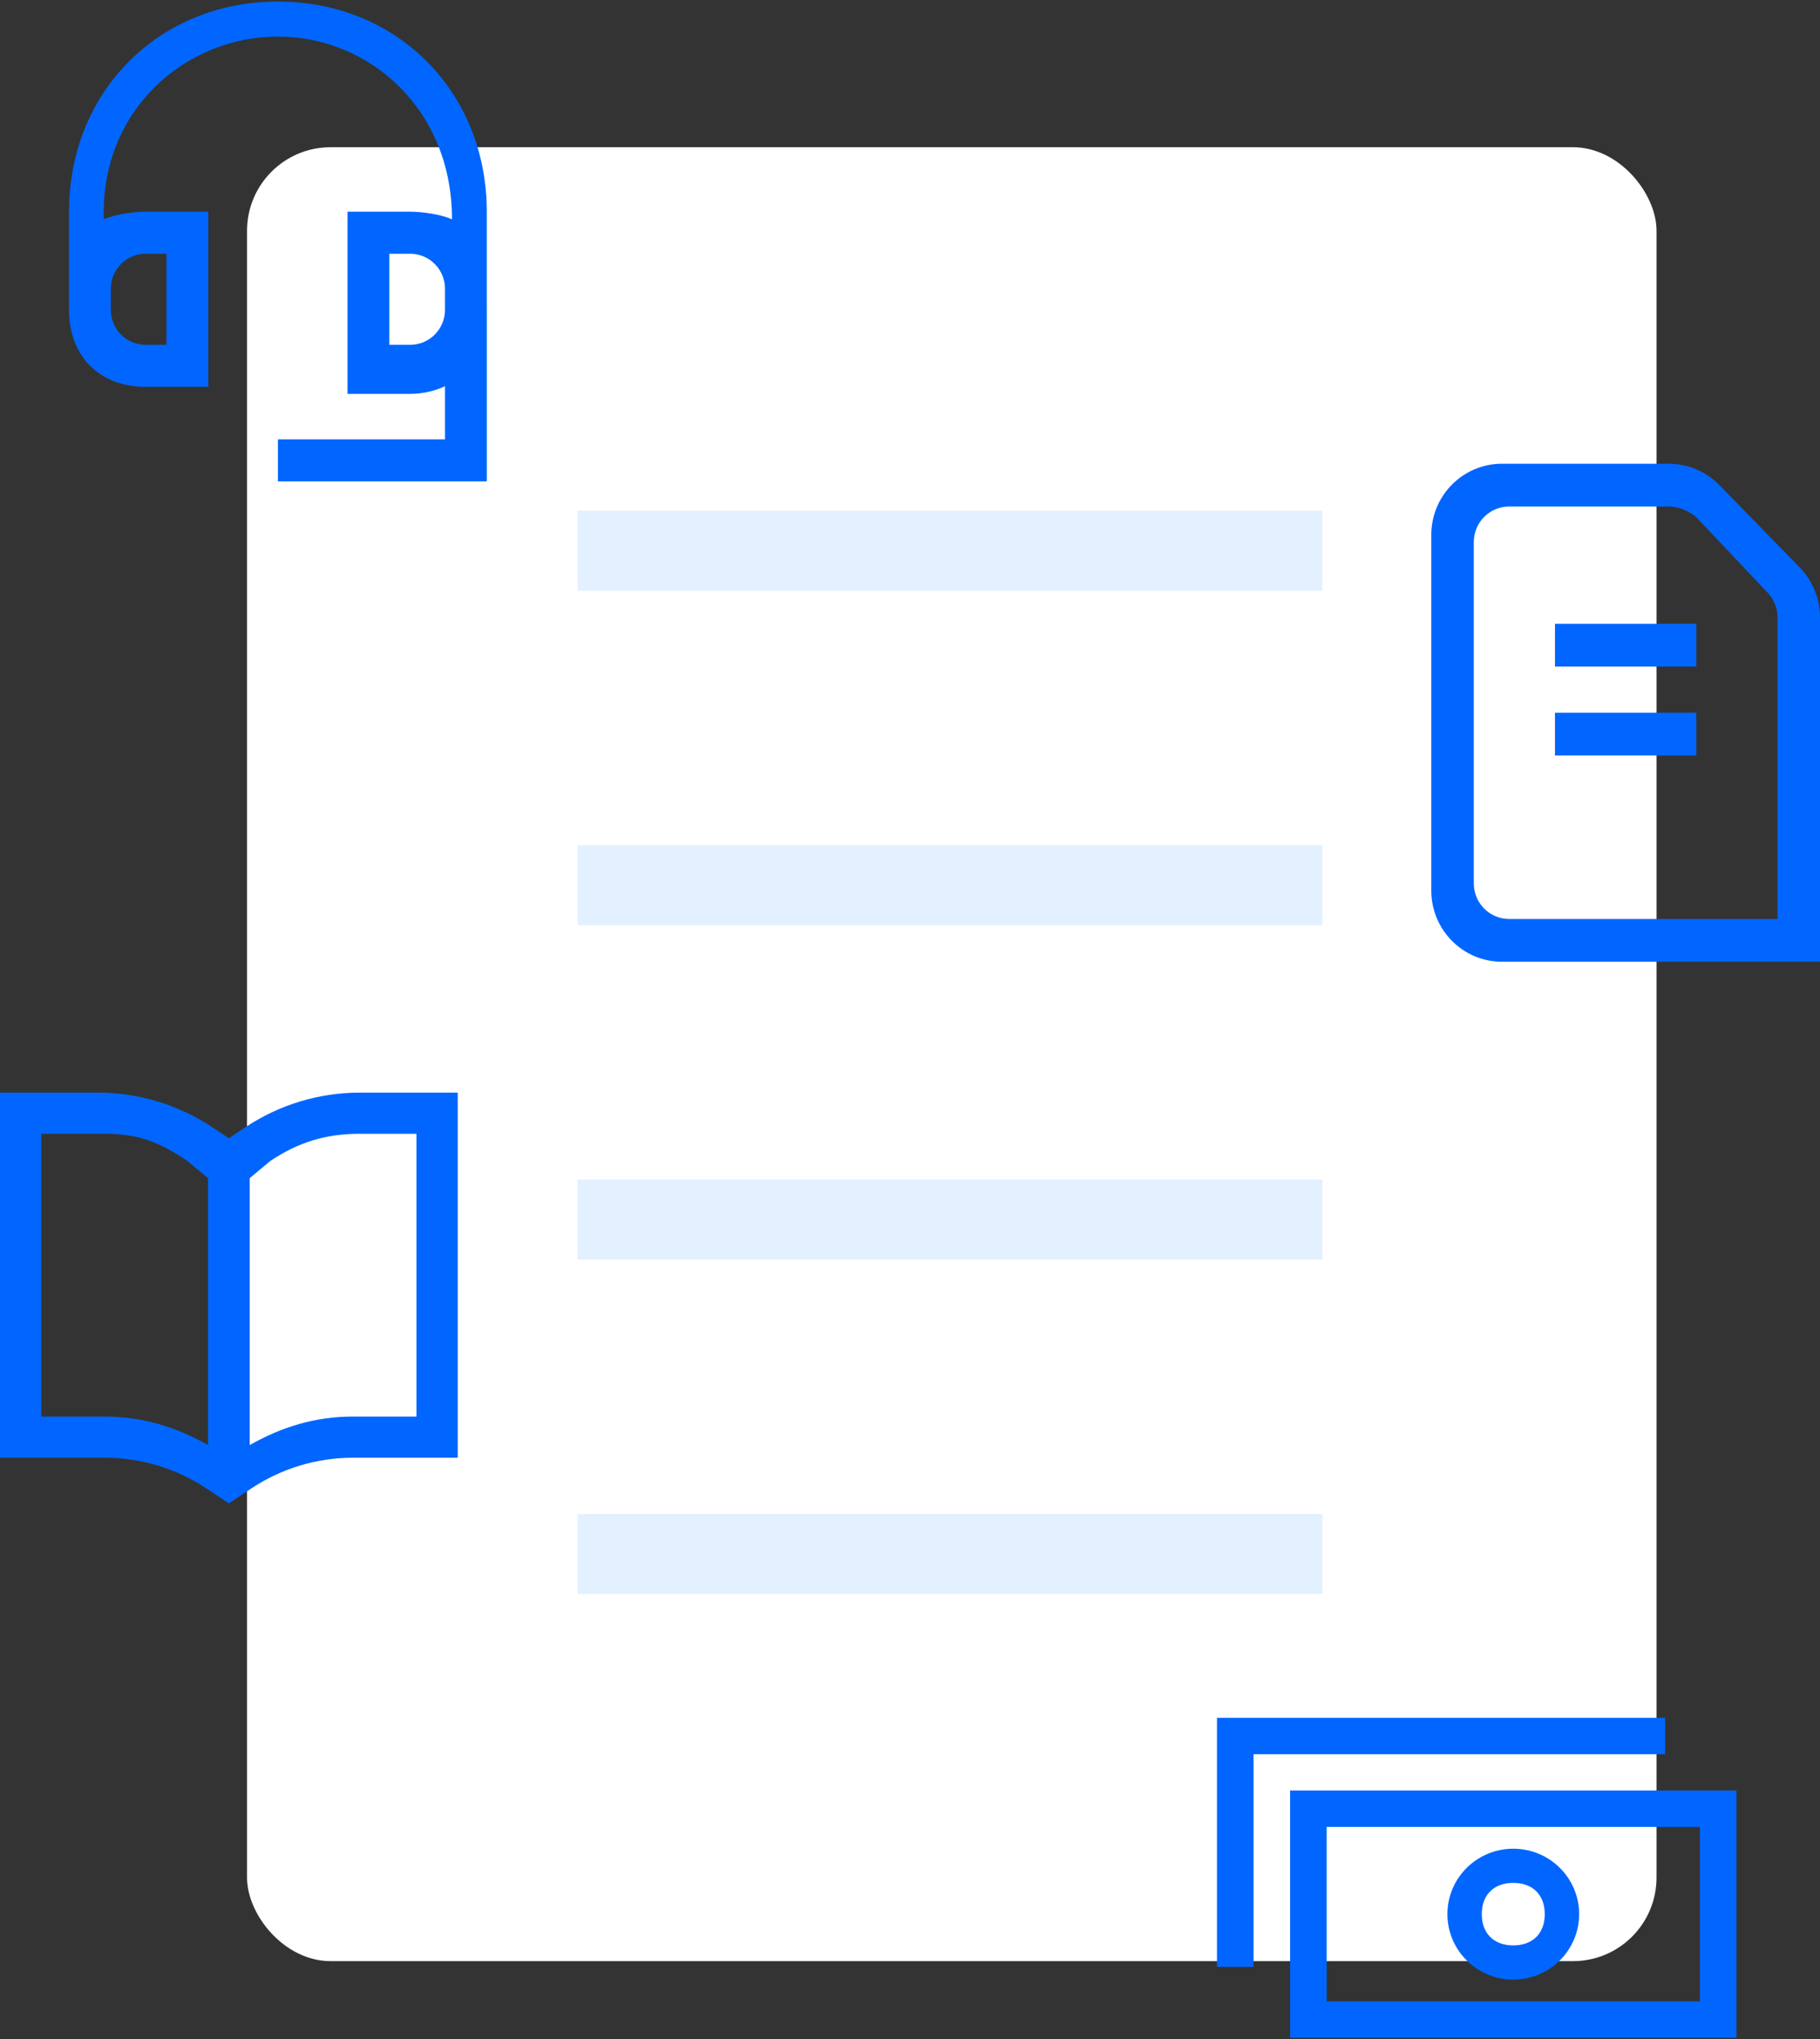 <svg width="501" height="561" viewBox="0 0 501 561" fill="none" xmlns="http://www.w3.org/2000/svg">
<rect x="0" y="0" width="501" height="561" fill="#333333" stroke="none"/>
<rect x="68" y="40.5" width="388" height="499" rx="23" fill="white"/>
<path d="M466.955 183.376H428.045V171.608H466.955V183.376Z" fill="#0066FF"/>
<path d="M428.045 207.84H466.955V196.072H428.045V207.84Z" fill="#0066FF"/>
<path fill-rule="evenodd" clip-rule="evenodd" d="M413.455 127.572C402.71 127.572 394 136.335 394 147.144V245.001C394 255.81 402.71 264.572 413.455 264.572H501V169.826C501 164.696 498.998 159.772 495.425 156.112L473.281 133.43C469.623 129.683 464.622 127.572 459.401 127.572H413.455ZM489.303 252.805V169.826C489.303 167.261 488.302 164.799 486.515 162.969L467.201 142.561C465.372 140.687 462.012 139.34 459.401 139.34H415.425C410.052 139.34 405.697 143.721 405.697 149.126V243.019C405.697 248.423 410.052 252.805 415.425 252.805H489.303Z" fill="#0066FF"/>
<path fill-rule="evenodd" clip-rule="evenodd" d="M76.498 0.428C43.684 0.428 19 25.246 19 58.239V85.22C19 97.992 27.381 106.418 40.084 106.418H57.332V58.242H40.084C36.664 58.242 31.501 58.993 28.584 60.339V60.166C27.625 30.291 51.094 10.063 76.498 10.063C101.902 10.063 124.413 30.291 124.413 60.166V60.34C121.495 58.993 116.332 58.242 112.912 58.242H95.664V108.346H112.912C116.334 108.346 119.581 107.594 122.5 106.247V120.865H76.502V132.428H134V84.251H133.997V58.239C133.997 25.246 109.312 0.428 76.498 0.428ZM30.5 79.441V85.22C30.5 90.541 34.791 94.856 40.084 94.856H45.832V69.805H40.084C34.791 69.805 30.5 74.119 30.5 79.441ZM112.912 94.856H107.164V69.805H112.912C118.205 69.805 122.495 74.119 122.495 79.441V85.22C122.495 90.541 118.205 94.856 112.912 94.856Z" fill="#0066FF"/>
<path fill-rule="evenodd" clip-rule="evenodd" d="M58.384 310.061L63 313.128L67.616 310.061C76.93 303.874 87.873 300.572 99.067 300.572H126V401.017H97.16C87.21 401.017 77.482 403.952 69.203 409.452L63 413.572L56.797 409.452C48.518 403.952 38.79 401.017 28.84 401.017H0V300.572H26.933C38.127 300.572 49.07 303.874 58.384 310.061ZM99.067 311.896H114.636V389.693H97.16C86.821 389.693 77.701 392.478 68.742 397.52V324.094L74.484 319.326C82.245 314.17 89.739 311.896 99.067 311.896ZM57.258 324.094L51.517 319.326C43.755 314.17 38.175 311.896 28.846 311.896H11.364V389.693H28.84C39.179 389.693 48.299 392.478 57.258 397.52V324.094Z" fill="#0066FF"/>
<rect x="159" y="140.5" width="205" height="22" fill="#E2F0FF"/>
<rect x="159" y="232.5" width="205" height="22" fill="#E2F0FF"/>
<rect x="159" y="324.5" width="205" height="22" fill="#E2F0FF"/>
<rect x="159" y="416.5" width="205" height="22" fill="#E2F0FF"/>
<path d="M335 472.572H458.38V482.572H345.065V541.072H335V472.572Z" fill="#0066FF"/>
<path fill-rule="evenodd" clip-rule="evenodd" d="M434.696 526.572C434.696 536.513 426.578 544.572 416.565 544.572C406.552 544.572 398.435 536.513 398.435 526.572C398.435 516.631 406.552 508.572 416.565 508.572C426.578 508.572 434.696 516.631 434.696 526.572ZM425.235 526.572C425.235 531.874 421.906 535.172 416.565 535.172C411.225 535.172 407.896 531.874 407.896 526.572C407.896 521.27 411.225 517.972 416.565 517.972C421.906 517.972 425.235 521.27 425.235 526.572Z" fill="#0066FF"/>
<path fill-rule="evenodd" clip-rule="evenodd" d="M355.13 492.572V560.572H478V492.572H355.13ZM467.935 502.572H365.196V550.572H467.935V502.572Z" fill="#0066FF"/>
</svg>
